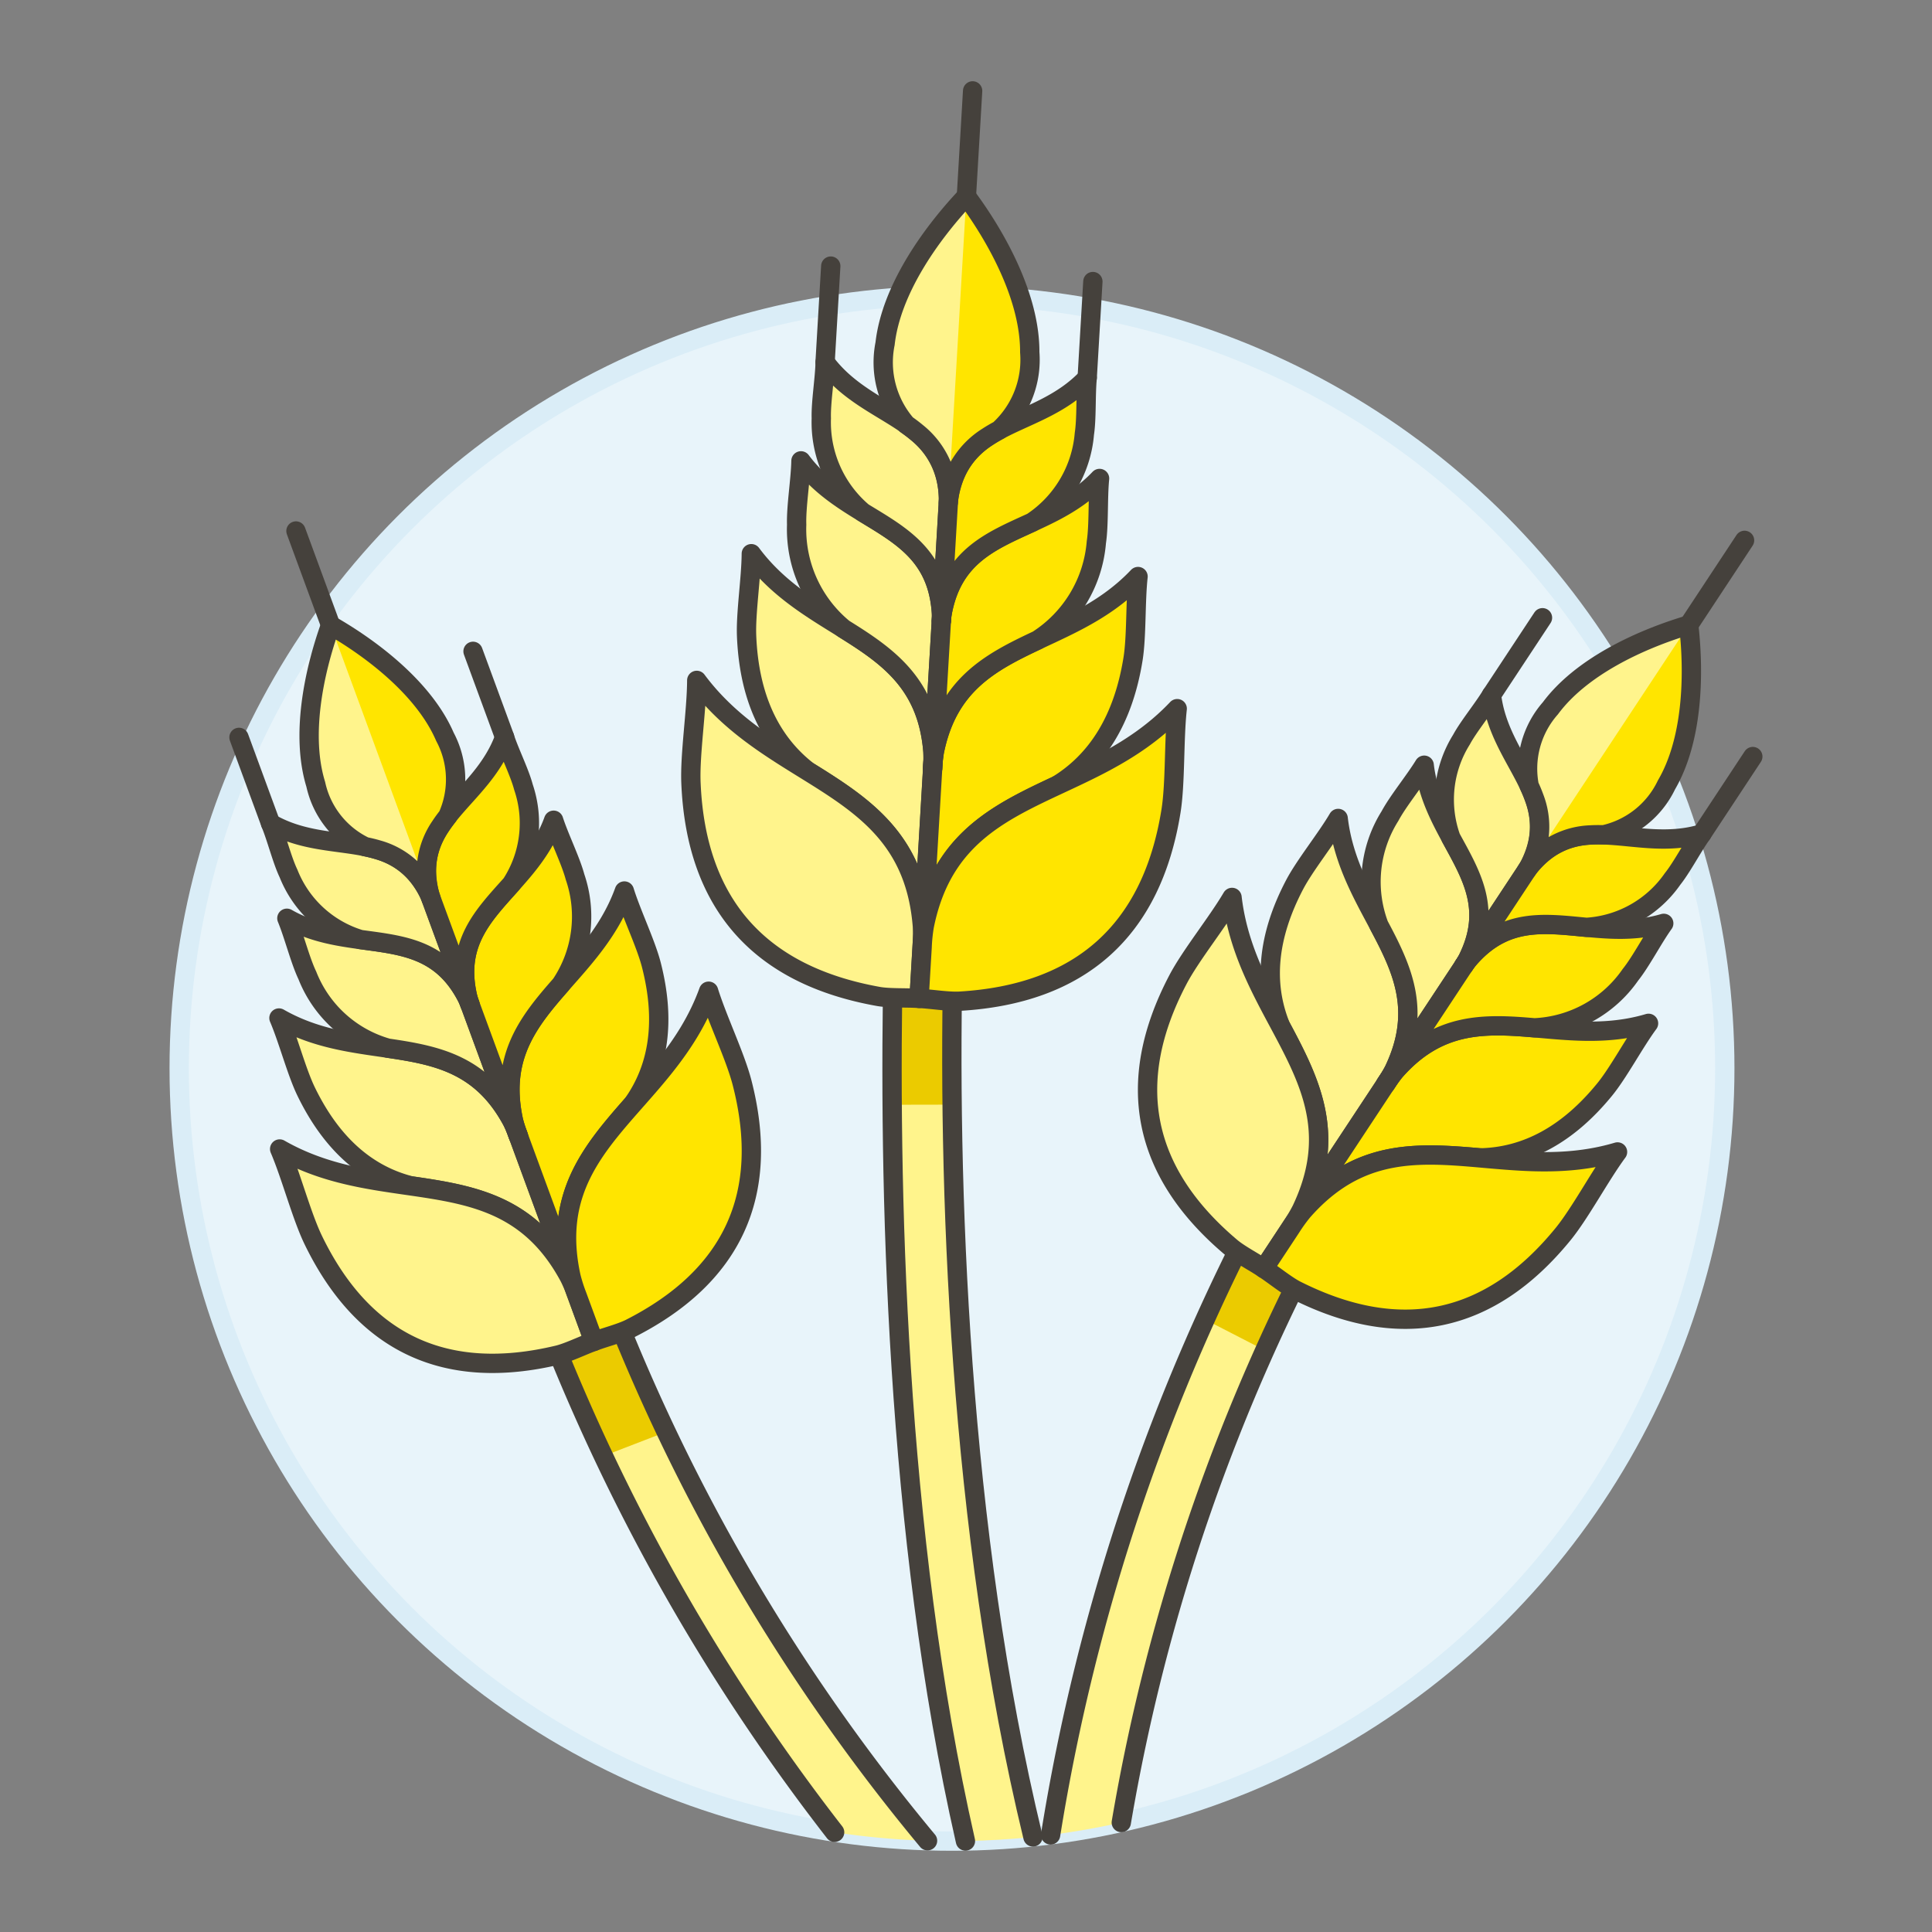 <svg xmlns="http://www.w3.org/2000/svg" viewBox="0 0 100 100"><rect x="0" y="0" width="100" height="100" fill="#808080" stroke="none"/><g class="nc-icon-wrapper"><defs/><circle class="a" cx="49.275" cy="55.296" r="40" fill="#e8f4fa" stroke="#daedf7" stroke-miterlimit="10"/><path class="b" d="M77.512 40.926L65.6 61.755a105.653 105.653 0 0 0-11.221 33.219q1.857-.237 3.659-.641a100.816 100.816 0 0 1 10.911-31.455l11.783-20.5z" style="" fill="#fff48c"/><path class="c" d="M65.494 69.905a134.65 134.65 0 0 1 3.455-7.027l11.782-20.5-3.219-1.456L65.6 61.755a130.761 130.761 0 0 0-3.2 6.558z" style="" fill="#ebcb00"/><path class="d" d="M58.038 94.333a100.816 100.816 0 0 1 10.911-31.455l11.783-20.5-3.22-1.456L65.6 61.755a105.653 105.653 0 0 0-11.221 33.219" fill="none" stroke="#45413c" stroke-linecap="round" stroke-linejoin="round"/><path class="b" d="M31.362 66.818l-8.477-23.439-3.48 1.113 8.931 24.145A104.658 104.658 0 0 0 43.2 94.839a40.387 40.387 0 0 0 4.805.437 100.749 100.749 0 0 1-16.643-28.458z" style="" fill="#fff48c"/><path class="c" d="M34.512 74.1a128.2 128.2 0 0 1-3.149-7.284l-8.478-23.437-3.48 1.113 8.93 24.145a135.417 135.417 0 0 0 2.924 6.72z" style="" fill="#ebcb00"/><path class="d" d="M48.009 95.276a100.749 100.749 0 0 1-16.647-28.458l-8.477-23.439-3.48 1.113 8.931 24.145A104.658 104.658 0 0 0 43.2 94.839" fill="none" stroke="#45413c" stroke-linecap="round" stroke-linejoin="round"/><path class="b" d="M50.54 24.764h-3.285l-1.02 24.591c-.251 11.959.105 29.956 3.736 45.935q1.767-.03 3.494-.211c-3.854-15.936-4.438-33.94-4.125-46.122z" style="" fill="#fff48c"/><path class="c" d="M49.282 57.176c-.033-2.941-.007-5.7.058-8.219l1.2-24.193h-3.285l-1.02 24.591c-.05 2.39-.076 5.02-.056 7.827z" style="" fill="#ebcb00"/><path class="d" d="M53.465 95.079c-3.854-15.936-4.438-33.94-4.125-46.122l1.2-24.193h-3.285l-1.02 24.591c-.251 11.959.105 29.956 3.736 45.935" fill="none" stroke="#45413c" stroke-linecap="round" stroke-linejoin="round"/><g><path class="e" d="M15.319 27.484l1.791 4.874" fill="#fff48c" stroke="#45413c" stroke-linecap="round" stroke-linejoin="round"/><path class="e" d="M26.514 58.038c-2.71-5.075-7.6-2.782-12.075-5.346.479 1.122.914 2.793 1.407 3.807 1.307 2.69 3.128 4.3 5.418 4.879 3.241.469 6.205.978 8.207 4.729.12.225.4.956.4.956l-3.035-8.256a6.8 6.8 0 0 0-.322-.769z" fill="#fff48c" stroke="#45413c" stroke-linecap="round" stroke-linejoin="round"/><path class="f" d="M26.58 58.013c-1.223-5.621 3.986-7.039 5.737-11.894.361 1.166 1.112 2.72 1.394 3.812.746 2.9.4 5.3-.968 7.226-2.165 2.458-4.093 4.765-3.19 8.92.054.249.316.986.316.986l-3.035-8.256a6.7 6.7 0 0 1-.254-.794z" stroke="#45413c" stroke-linecap="round" stroke-linejoin="round" fill="#ffe500"/><path class="e" d="M30.74 69.431c-.563.2-1.333.58-1.869.708-5.741 1.372-10.023-.539-12.649-5.939-.612-1.259-1.151-3.334-1.747-4.728 5.562 3.185 11.631.337 15 6.639a8.445 8.445 0 0 1 .4.956z" fill="#fff48c" stroke="#45413c" stroke-linecap="round" stroke-linejoin="round"/><path class="f" d="M30.74 69.431c.559-.211 1.391-.422 1.882-.671 5.263-2.674 7.287-6.9 5.787-12.721-.349-1.356-1.282-3.286-1.731-4.734-2.178 6.029-8.643 7.795-7.124 14.772a8.362 8.362 0 0 0 .315.986z" stroke="#45413c" stroke-linecap="round" stroke-linejoin="round" fill="#ffe500"/><path class="e" d="M20.074 54.253c2.544.373 4.861.829 6.44 3.785a6.8 6.8 0 0 1 .32.769L24.368 52.1a4.26 4.26 0 0 0-.2-.476c-2.036-3.963-5.862-2.119-9.319-4.095.361.875.681 2.164 1.058 2.955a6.318 6.318 0 0 0 4.167 3.769z" fill="#fff48c" stroke="#45413c" stroke-linecap="round" stroke-linejoin="round"/><path class="f" d="M29.034 50.959c-1.7 1.932-3.167 3.78-2.455 7.054a6.674 6.674 0 0 0 .255.794L24.368 52.1a4.3 4.3 0 0 1-.16-.489c-1.016-4.338 3.094-5.411 4.448-9.156.291.9.882 2.09 1.108 2.936a6.32 6.32 0 0 1-.73 5.568z" stroke="#45413c" stroke-linecap="round" stroke-linejoin="round" fill="#ffe500"/><path class="e" d="M14.933 45.209a5.8 5.8 0 0 0 3.725 3.422c2.192.3 4.217.467 5.515 2.993a3.5 3.5 0 0 1 .15.354l-1.967-5.35a3.561 3.561 0 0 0-.171-.418c-1.787-3.479-5.146-1.86-8.18-3.594.317.768.595 1.899.928 2.593z" fill="#fff48c" stroke="#45413c" stroke-linecap="round" stroke-linejoin="round"/><path class="d" d="M14.005 42.616l-1.635-4.449" fill="none" stroke="#45413c" stroke-linecap="round" stroke-linejoin="round"/><path class="f" d="M27.093 40.739a5.8 5.8 0 0 1-.622 5.019c-1.476 1.649-2.91 3.088-2.263 5.853a3.454 3.454 0 0 0 .115.367l-1.967-5.35a3.716 3.716 0 0 1-.14-.43c-.892-3.808 2.715-4.75 3.9-8.036.26.79.784 1.838.977 2.577z" stroke="#45413c" stroke-linecap="round" stroke-linejoin="round" fill="#ffe500"/><path class="d" d="M26.12 38.162l-1.636-4.449" fill="none" stroke="#45413c" stroke-linecap="round" stroke-linejoin="round"/><path class="b" d="M22.31 46.5a3.52 3.52 0 0 1-.094-.3 4.112 4.112 0 0 1 .574-3.418c.119-.182.249-.36.387-.535a4.678 4.678 0 0 0-.146-4.107c-1.033-2.4-3.607-4.451-5.921-5.78-.9 2.511-1.534 5.741-.766 8.238a4.676 4.676 0 0 0 2.549 3.224c.218.044.432.095.641.157a4.109 4.109 0 0 1 2.651 2.233 2.862 2.862 0 0 1 .125.288z" style="" fill="#fff48c"/><path class="g" d="M22.31 46.5a3.52 3.52 0 0 1-.094-.3 4.112 4.112 0 0 1 .574-3.418c.119-.182.249-.36.387-.535a4.678 4.678 0 0 0-.146-4.107c-1.033-2.4-3.607-4.451-5.921-5.78z" style="" fill="#ffe500"/><path class="d" d="M22.31 46.5a3.52 3.52 0 0 1-.094-.3 4.112 4.112 0 0 1 .574-3.418c.119-.182.249-.36.387-.535a4.678 4.678 0 0 0-.146-4.107c-1.033-2.4-3.607-4.451-5.921-5.78-.9 2.511-1.534 5.741-.766 8.238a4.676 4.676 0 0 0 2.549 3.224c.218.044.432.095.641.157a4.109 4.109 0 0 1 2.651 2.233 2.862 2.862 0 0 1 .125.288z" fill="none" stroke="#45413c" stroke-linecap="round" stroke-linejoin="round"/></g><g><path class="e" d="M50.343 4.704l-.322 5.457" fill="#fff48c" stroke="#45413c" stroke-linecap="round" stroke-linejoin="round"/><path class="e" d="M48.288 38.9c-.48-6.037-6.161-5.881-9.4-10.241-.009 1.285-.293 3.08-.244 4.266.129 3.147 1.209 5.466 3.175 6.99 2.931 1.817 5.576 3.556 5.931 8.018.021.267-.018 1.091-.018 1.091l.545-9.246a7.114 7.114 0 0 0 .011-.878z" fill="#fff48c" stroke="#45413c" stroke-linecap="round" stroke-linejoin="round"/><path class="f" d="M48.362 38.907c1.186-5.94 6.81-5.116 10.543-9.065-.142 1.277-.071 3.094-.259 4.265-.5 3.111-1.844 5.286-3.976 6.568-3.124 1.46-5.956 2.876-6.832 7.266-.053.262-.11 1.085-.11 1.085l.545-9.246a7.221 7.221 0 0 1 .089-.873z" stroke="#45413c" stroke-linecap="round" stroke-linejoin="round" fill="#ffe500"/><path class="e" d="M47.571 51.677c-.627-.043-1.531 0-2.1-.1-6.119-1.092-9.446-4.74-9.707-11.06-.06-1.472.292-3.7.3-5.3 4.027 5.415 11.084 5.221 11.679 12.72a9.055 9.055 0 0 1-.018 1.09z" fill="#fff48c" stroke="#45413c" stroke-linecap="round" stroke-linejoin="round"/><path class="f" d="M47.571 51.677c.628.031 1.52.178 2.1.145 6.2-.365 9.938-3.6 10.94-9.842.233-1.455.145-3.711.321-5.3-4.636 4.9-11.621 3.881-13.093 11.258a8.64 8.64 0 0 0-.11 1.085z" stroke="#45413c" stroke-linecap="round" stroke-linejoin="round" fill="#ffe500"/><path class="e" d="M43.665 32.54c2.3 1.43 4.344 2.846 4.623 6.362a7.114 7.114 0 0 1-.015.878l.443-7.511a4.553 4.553 0 0 0 .012-.542c-.3-4.681-4.766-4.512-7.27-7.873-.02 1-.254 2.375-.223 3.3a6.656 6.656 0 0 0 2.43 5.386z" fill="#fff48c" stroke="#45413c" stroke-linecap="round" stroke-linejoin="round"/><path class="f" d="M53.7 33.132c-2.452 1.15-4.648 2.315-5.339 5.775a7.221 7.221 0 0 0-.089.873l.444-7.511a4.535 4.535 0 0 1 .052-.54c.845-4.614 5.263-3.92 8.145-6.963-.1.991-.028 2.388-.166 3.3a6.656 6.656 0 0 1-3.047 5.066z" stroke="#45413c" stroke-linecap="round" stroke-linejoin="round" fill="#ffe500"/><path class="e" d="M42.511 21.648a6.1 6.1 0 0 0 2.154 4.869c1.99 1.213 3.874 2.226 4.063 5.21a3.74 3.74 0 0 1 0 .4l.353-5.991a3.842 3.842 0 0 0 .011-.476c-.26-4.109-4.183-3.96-6.382-6.911-.021.88-.226 2.09-.199 2.899z" fill="#fff48c" stroke="#45413c" stroke-linecap="round" stroke-linejoin="round"/><path class="d" d="M42.706 18.754L43 13.773" fill="none" stroke="#45413c" stroke-linecap="round" stroke-linejoin="round"/><path class="f" d="M56.127 22.451a6.1 6.1 0 0 1-2.712 4.583c-2.119.97-4.109 1.755-4.647 4.7a3.513 3.513 0 0 0-.044.4l.353-5.991a4.02 4.02 0 0 1 .046-.474c.742-4.05 4.62-3.441 7.15-6.112-.085.868-.024 2.094-.146 2.894z" stroke="#45413c" stroke-linecap="round" stroke-linejoin="round" fill="#ffe500"/><path class="d" d="M56.273 19.555l.294-4.982" fill="none" stroke="#45413c" stroke-linecap="round" stroke-linejoin="round"/><path class="b" d="M49.086 26a3.188 3.188 0 0 1 .037-.331 4.328 4.328 0 0 1 1.992-3.057c.192-.127.393-.243.6-.354a4.927 4.927 0 0 0 1.585-4.027c.013-2.75-1.608-5.814-3.281-8.07-1.928 2.044-3.9 4.895-4.208 7.629a4.926 4.926 0 0 0 1.1 4.184c.192.134.377.274.553.421a4.328 4.328 0 0 1 1.618 3.27 2.893 2.893 0 0 1 .004.335z" style="" fill="#fff48c"/><path class="g" d="M49.086 26a3.188 3.188 0 0 1 .037-.331 4.328 4.328 0 0 1 1.992-3.057c.192-.127.393-.243.6-.354a4.927 4.927 0 0 0 1.585-4.027c.013-2.75-1.608-5.814-3.281-8.07z" style="" fill="#ffe500"/><path class="d" d="M49.086 26a3.188 3.188 0 0 1 .037-.331 4.328 4.328 0 0 1 1.992-3.057c.192-.127.393-.243.6-.354a4.927 4.927 0 0 0 1.585-4.027c.013-2.75-1.608-5.814-3.281-8.07-1.928 2.044-3.9 4.895-4.208 7.629a4.926 4.926 0 0 0 1.1 4.184c.192.134.377.274.553.421a4.328 4.328 0 0 1 1.618 3.27 2.893 2.893 0 0 1 .004.335z" fill="none" stroke="#45413c" stroke-linecap="round" stroke-linejoin="round"/></g><g><path class="e" d="M90.298 27.969l-2.89 4.379" fill="#fff48c" stroke="#45413c" stroke-linecap="round" stroke-linejoin="round"/><path class="e" d="M72.153 55.391c2.5-5.246-2.291-7.847-2.889-13.028-.625 1.063-1.724 2.418-2.254 3.427-1.405 2.677-1.622 5.122-.721 7.333 1.561 2.918 2.923 5.634 1.072 9.512-.11.232-.539.9-.539.9l4.9-7.419a6.73 6.73 0 0 0 .431-.725z" fill="#fff48c" stroke="#45413c" stroke-linecap="round" stroke-linejoin="round"/><path class="f" d="M72.213 55.43c3.84-4.364 8.116-.977 13.115-2.462-.732.992-1.546 2.535-2.265 3.418-1.91 2.344-4.073 3.5-6.46 3.546-3.3-.289-6.33-.474-9.168 2.751-.17.193-.613.849-.613.849l4.9-7.419a6.971 6.971 0 0 1 .491-.683z" stroke="#45413c" stroke-linecap="round" stroke-linejoin="round" fill="#ffe500"/><path class="e" d="M65.418 65.659c-.5-.337-1.271-.737-1.7-1.1-4.558-3.848-5.57-8.477-2.748-13.853.657-1.252 2.022-2.935 2.8-4.255.743 6.434 6.7 9.665 3.588 16.18a8.393 8.393 0 0 1-.539.9z" fill="#fff48c" stroke="#45413c" stroke-linecap="round" stroke-linejoin="round"/><path class="f" d="M65.418 65.659c.507.328 1.177.879 1.674 1.129 5.33 2.679 9.984 1.79 13.818-2.917.893-1.1 1.905-3.013 2.813-4.246-6.208 1.845-11.523-2.361-16.288 3.058a8.5 8.5 0 0 0-.613.849z" stroke="#45413c" stroke-linecap="round" stroke-linejoin="round" fill="#ffe500"/><path class="e" d="M71.371 47.884c1.223 2.293 2.241 4.452.782 7.507a6.73 6.73 0 0 1-.434.722l3.981-6.026a4.419 4.419 0 0 0 .271-.445c2-4.032-1.791-6.039-2.255-10.035-.5.818-1.352 1.851-1.77 2.631a6.389 6.389 0 0 0-.575 5.646z" fill="#fff48c" stroke="#45413c" stroke-linecap="round" stroke-linejoin="round"/><path class="f" d="M79.423 53.2c-2.589-.223-4.974-.311-7.211 2.231a6.823 6.823 0 0 0-.493.683l3.981-6.027a4.389 4.389 0 0 1 .3-.424c2.921-3.427 6.257-.727 10.115-1.87-.558.777-1.171 1.971-1.725 2.662a6.387 6.387 0 0 1-4.967 2.745z" stroke="#45413c" stroke-linecap="round" stroke-linejoin="round" fill="#ffe500"/><path class="e" d="M75.647 38.28a5.862 5.862 0 0 0-.55 5.081c1.07 1.964 2.148 3.711.871 6.281a3.565 3.565 0 0 1-.2.335l3.173-4.807a3.969 3.969 0 0 0 .238-.39c1.758-3.54-1.572-5.3-1.98-8.809-.433.718-1.185 1.629-1.552 2.309z" fill="#fff48c" stroke="#45413c" stroke-linecap="round" stroke-linejoin="round"/><path class="d" d="M77.201 35.971l2.638-3.997" fill="none" stroke="#45413c" stroke-linecap="round" stroke-linejoin="round"/><path class="f" d="M86.573 45.493A5.859 5.859 0 0 1 82.117 48c-2.226-.212-4.256-.517-6.118 1.667a3.433 3.433 0 0 0-.229.314l3.173-4.807a3.911 3.911 0 0 1 .265-.372c2.564-3.008 5.492-.638 8.878-1.641-.486.678-1.028 1.726-1.513 2.332z" stroke="#45413c" stroke-linecap="round" stroke-linejoin="round" fill="#ffe500"/><path class="d" d="M88.087 43.156l2.638-3.997" fill="none" stroke="#45413c" stroke-linecap="round" stroke-linejoin="round"/><path class="b" d="M79.019 45.056a2.962 2.962 0 0 1 .19-.258 4.153 4.153 0 0 1 3.124-1.582c.22-.013.443-.013.667-.006a4.726 4.726 0 0 0 3.254-2.581c1.333-2.278 1.459-5.6 1.154-8.281-2.584.771-5.591 2.193-7.162 4.315a4.725 4.725 0 0 0-1.095 4.006c.095.2.182.409.257.616a4.153 4.153 0 0 1-.227 3.5 4.633 4.633 0 0 1-.162.271z" style="" fill="#fff48c"/><path class="g" d="M79.019 45.056a2.962 2.962 0 0 1 .19-.258 4.153 4.153 0 0 1 3.124-1.582c.22-.013.443-.013.667-.006a4.726 4.726 0 0 0 3.254-2.581c1.333-2.278 1.459-5.6 1.154-8.281z" style="" fill="#ffe500"/><path class="d" d="M79.019 45.056a2.962 2.962 0 0 1 .19-.258 4.153 4.153 0 0 1 3.124-1.582c.22-.013.443-.013.667-.006a4.726 4.726 0 0 0 3.254-2.581c1.333-2.278 1.459-5.6 1.154-8.281-2.584.771-5.591 2.193-7.162 4.315a4.725 4.725 0 0 0-1.095 4.006c.095.2.182.409.257.616a4.153 4.153 0 0 1-.227 3.5 4.633 4.633 0 0 1-.162.271z" fill="none" stroke="#45413c" stroke-linecap="round" stroke-linejoin="round"/></g></g></svg>